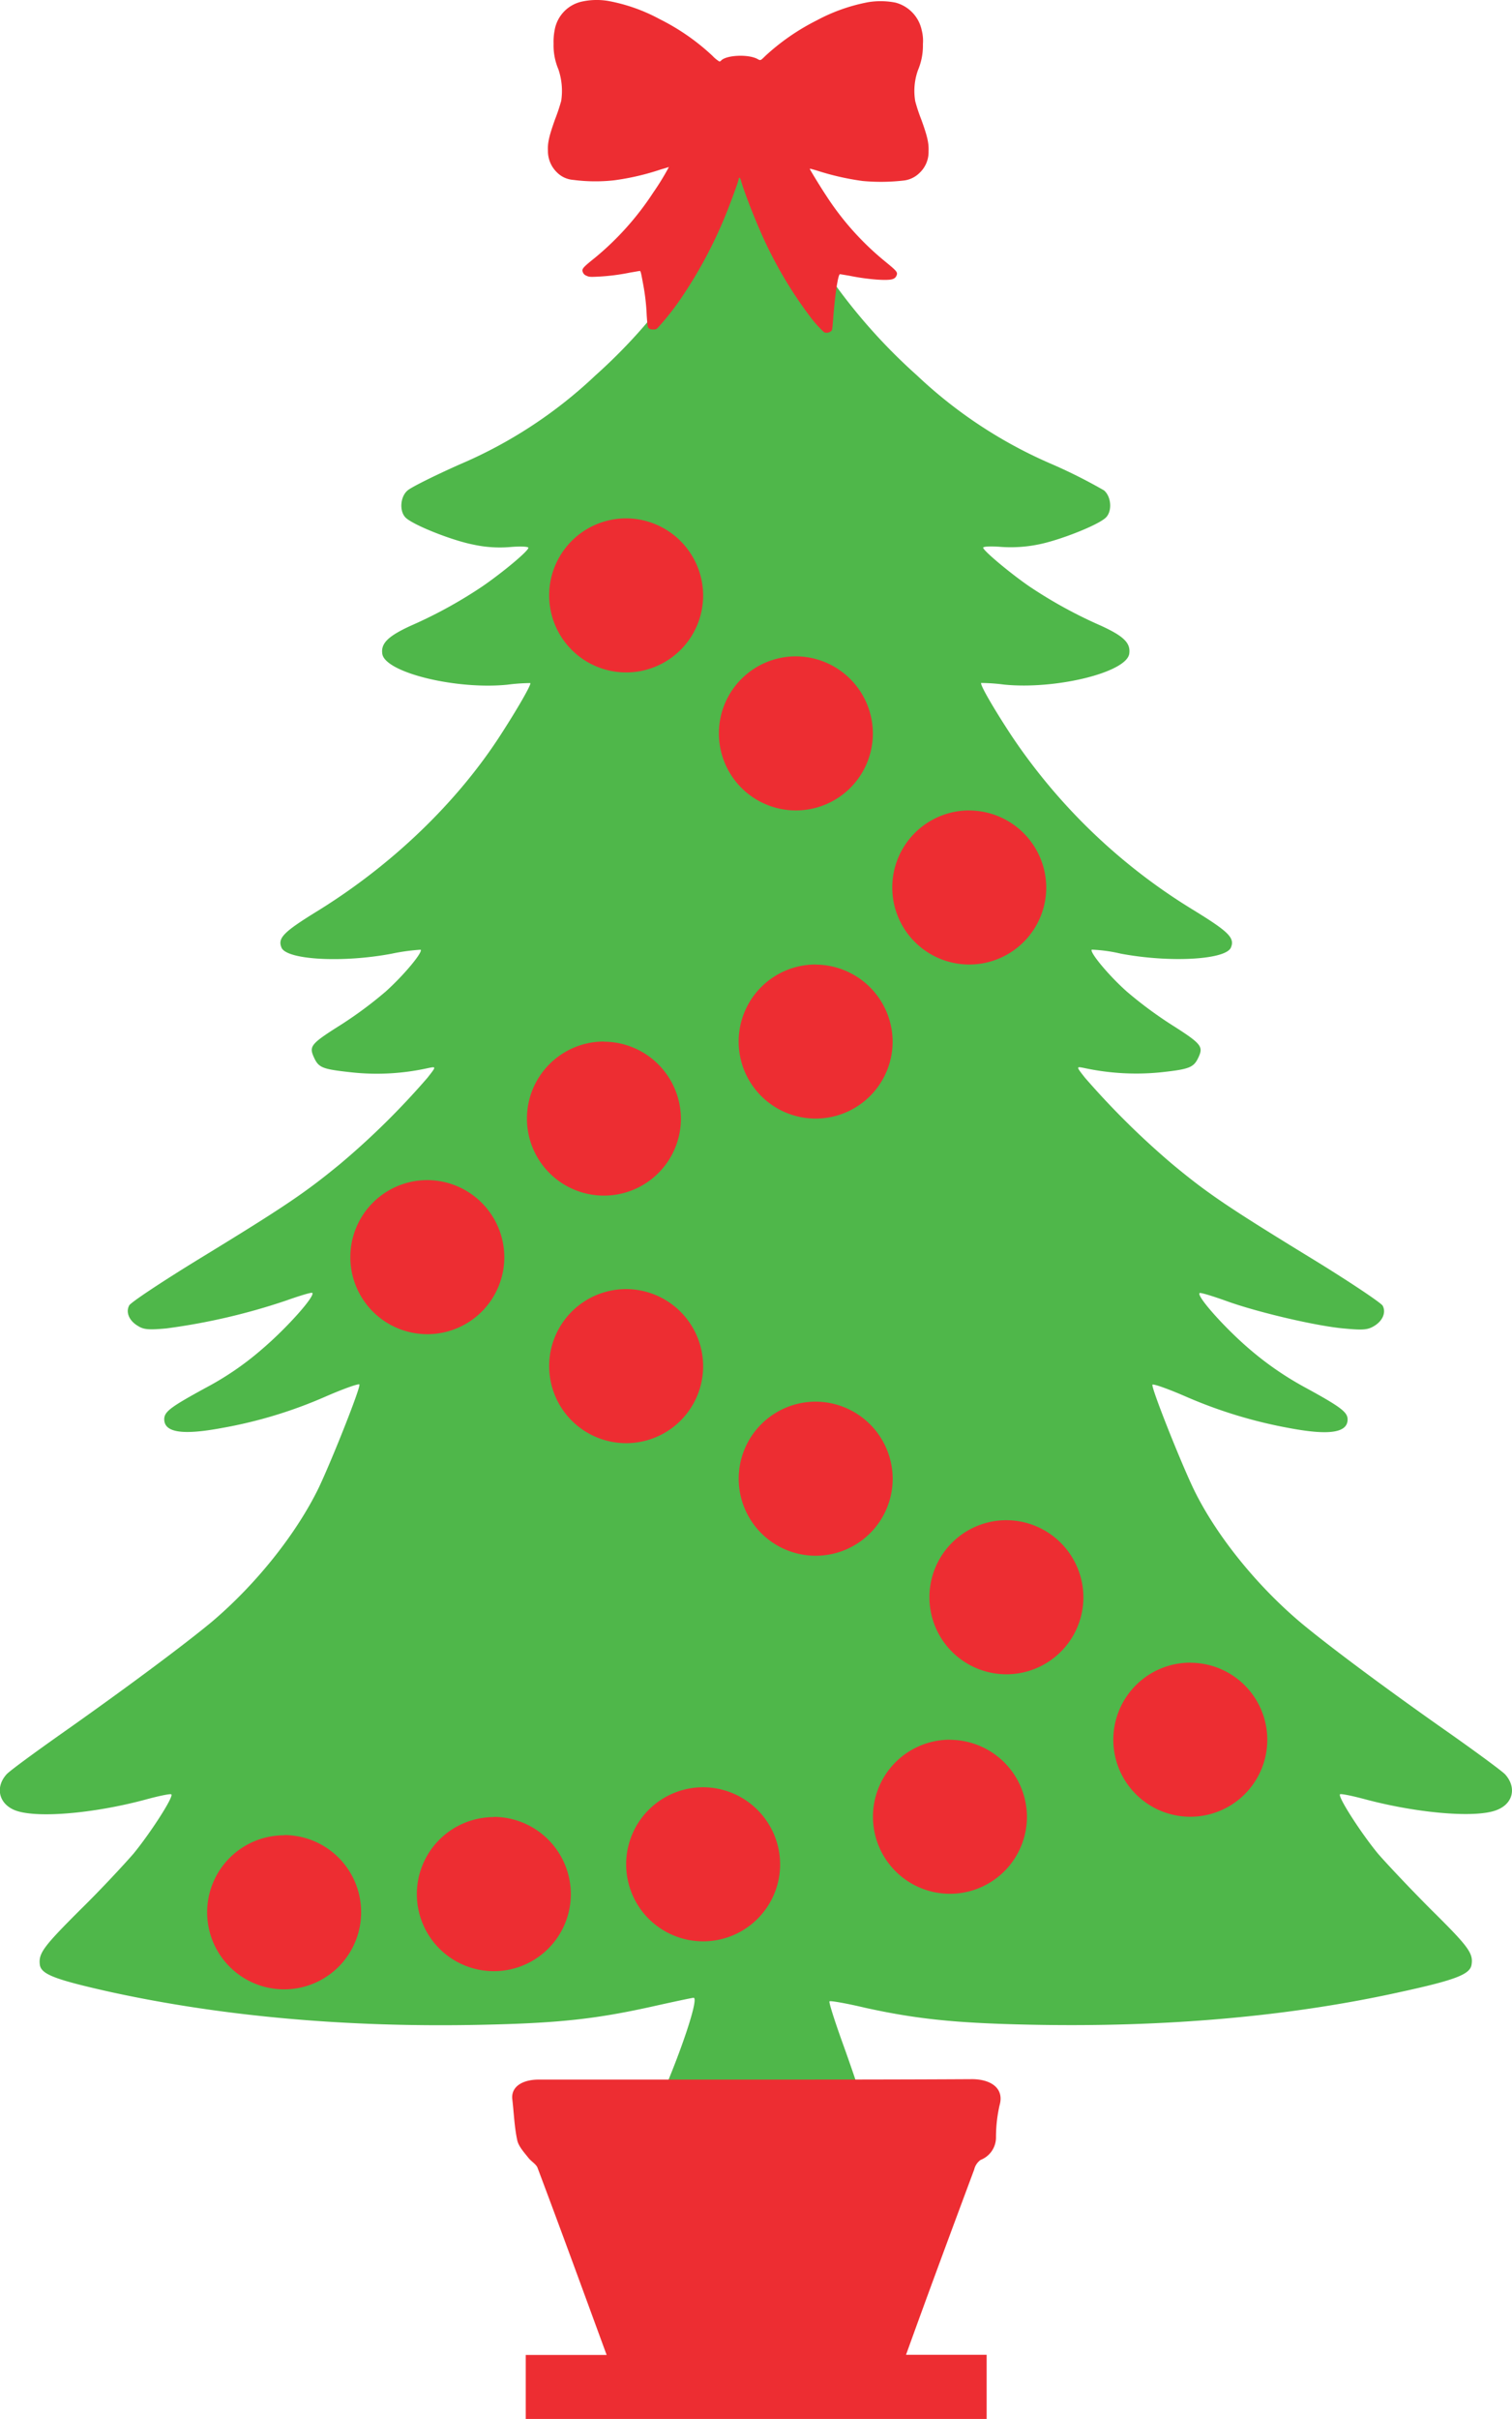 <svg xmlns="http://www.w3.org/2000/svg" viewBox="0 0 294.6 471"><defs><style>.cls-1{fill:#4fb74a;}.cls-2,.cls-3{fill:#ed2d32;}.cls-3{fill-rule:evenodd;}</style></defs><g id="katman_2" data-name="katman 2"><g id="katman_1-2" data-name="katman 1"><path class="cls-1" d="M293.29,345.52c-.47-.55-5.27-4.09-10.61-7.86-13.36-9.35-24.44-17.68-29.39-21.84-8.72-7.39-16.57-17.21-20.82-26.09-2.51-5.26-8.17-19.48-7.93-20.11.08-.24,3,.78,6.44,2.28a91.35,91.35,0,0,0,20.43,6.2c7.62,1.42,11.16.87,11.16-1.72,0-1.42-1.34-2.44-8.25-6.21a61.76,61.76,0,0,1-10.93-7.54c-4.87-4.17-10.29-10.3-9.66-10.85.16-.15,2.44.55,5.11,1.5,6,2.2,17.91,5,23.33,5.42,3.38.31,4.32.23,5.5-.47,1.73-1,2.44-2.68,1.73-4-.31-.55-6.52-4.72-13.83-9.19-16.34-10-20.27-12.65-27.18-18.39a157.49,157.49,0,0,1-17-16.81c-1.73-2.2-1.73-2.2-.16-1.89a48.09,48.09,0,0,0,14.77.86c5.82-.62,6.6-.94,7.54-3s.55-2.59-5.42-6.37a79,79,0,0,1-8.56-6.36c-3.54-3.14-7.31-7.7-6.84-8.17a29.43,29.43,0,0,1,5.66.78c9.66,1.81,20.43,1.18,21.45-1.18.79-1.88-.39-3.06-7.15-7.22A114,114,0,0,1,197,143.12c-3.46-5.27-6.13-9.9-5.82-10.14a36.63,36.63,0,0,1,4.48.32c10.06,1,23.81-2.36,24.36-6,.31-2.12-1.1-3.45-5.58-5.5a89,89,0,0,1-14-7.7c-3.85-2.67-8.88-6.91-8.88-7.46,0-.24,1.5-.31,3.38-.16a27,27,0,0,0,7.39-.47c4-.78,11.24-3.61,13-5.11,1.42-1.17,1.26-4.16-.23-5.42A101.29,101.29,0,0,0,205,90.4a89.72,89.72,0,0,1-26.32-17.29A110.69,110.69,0,0,1,163,55.82,120.75,120.75,0,0,1,152.41,37c-1.5-3.69-2.52-4.63-5.11-4.63s-3.69,1-5.11,4.63a109,109,0,0,1-10.6,18.78A106.82,106.82,0,0,1,116,73.11,89.19,89.19,0,0,1,89.63,90.4c-4.95,2.2-9.51,4.47-10.22,5.1-1.49,1.26-1.65,4.25-.23,5.42,1.8,1.5,9,4.33,13,5.11a24.17,24.17,0,0,0,7.39.47c1.88-.15,3.38-.08,3.38.16,0,.63-5,4.79-8.88,7.46a89,89,0,0,1-14,7.7c-4.48,2.05-5.89,3.46-5.58,5.5.55,3.62,14.3,7,24.36,6a36.63,36.63,0,0,1,4.48-.32c.23.24-2.36,4.79-5.82,10.14C89,156.32,76.35,168.42,62,177.3c-6.76,4.16-7.94,5.34-7.15,7.22,1,2.36,11.79,3,21.45,1.18a39.24,39.24,0,0,1,5.66-.78c.47.47-3.3,5-6.84,8.17a79,79,0,0,1-8.56,6.36c-6,3.78-6.37,4.25-5.42,6.37s1.65,2.36,7.54,3a46,46,0,0,0,14.77-.86c1.57-.31,1.57-.31-.16,1.89a150.51,150.51,0,0,1-17.05,16.81C59.38,232.3,55.37,235,39,245c-7.31,4.47-13.6,8.64-13.83,9.19-.71,1.33,0,3,1.73,4,1.1.7,2.12.78,5.5.47a122.72,122.72,0,0,0,23.33-5.42c2.67-.95,5-1.65,5.11-1.5.63.55-4.79,6.68-9.66,10.85a57.8,57.8,0,0,1-10.93,7.54c-6.91,3.77-8.25,4.71-8.25,6.21,0,2.59,3.54,3.14,11.16,1.72a88.54,88.54,0,0,0,20.43-6.2c3.46-1.5,6.36-2.52,6.44-2.28.24.63-5.42,14.85-7.93,20.11-4.32,8.88-12.1,18.7-20.82,26.09-5,4.16-16.11,12.49-29.39,21.84-5.34,3.77-10.06,7.23-10.61,7.86-2.2,2.44-1.57,5.58,1.42,6.91,3.93,1.73,15.32.79,25.69-2,2.59-.71,4.87-1.18,5-1,.47.47-4.09,7.54-7.39,11.55-1.73,2-6.36,7-10.45,11-7.15,7.15-8.09,8.41-7.78,10.68.32,1.81,3,2.83,13.52,5.19,21.84,4.79,46.28,7,72.44,6.44,15-.31,22.24-1.1,33.24-3.53,4.24-.95,7.93-1.73,8.17-1.73,1.18,0-3.06,12.33-7.46,21.92a55.21,55.21,0,0,0-2.75,6.68c0,1.34,2.67,3.69,4.47,3.93a53.1,53.1,0,0,0,6.29,0c2.51-.16,10.69-.24,18.15-.24,12.65,0,13.67-.08,14.85-.94a5.68,5.68,0,0,0,1.65-1.89c.39-1.1-2.36-10.13-6.29-21-1.49-4.16-2.59-7.62-2.43-7.77s3.3.39,6.91,1.25c10,2.2,17.6,3,32.22,3.3,26.16.55,50.6-1.57,72.44-6.44,10.45-2.28,13.2-3.38,13.52-5.19.39-2.27-.55-3.53-7.78-10.68-4-4-8.72-9-10.45-11-3.3-4-7.86-11.08-7.39-11.55.16-.16,2.44.31,5,1,10.37,2.75,21.84,3.69,25.69,2C294.86,351.1,295.49,348,293.29,345.52Z"/><path class="cls-2" d="M137,115.93a15,15,0,1,1-15-15A15.06,15.06,0,0,1,137,115.93Zm18.07,11.87a15,15,0,1,0,15,15A15.05,15.05,0,0,0,155.08,127.8Zm33.78,30a15,15,0,1,0,15,15A15.05,15.05,0,0,0,188.86,157.81Zm-29.93,30a15,15,0,1,0,15,15A15.06,15.06,0,0,0,158.93,187.82Zm-41.25,15a15,15,0,1,0,15,15A15.06,15.06,0,0,0,117.68,202.83ZM83.26,229.78a15,15,0,1,0,15,15A15.05,15.05,0,0,0,83.26,229.78ZM122,251a15,15,0,1,0,15,15A15.05,15.05,0,0,0,122,251Zm36.93,21.92a15,15,0,1,0,15,15A15.06,15.06,0,0,0,158.93,272.92ZM196.09,296a15,15,0,1,0,15,15A15.05,15.05,0,0,0,196.09,296Zm35.83,27.74a15,15,0,1,0,15,15A15,15,0,0,0,231.92,323.76Zm-46.83,15a15,15,0,1,0,15,15A15.05,15.05,0,0,0,185.09,338.76ZM137,348a15,15,0,1,0,15,15A15.05,15.05,0,0,0,137,348Zm-40.78,5.81a15,15,0,1,0,15,15A15.06,15.06,0,0,0,96.23,353.77Zm-40.86,3.54a15,15,0,1,0,15,15A15,15,0,0,0,55.37,357.31Z"/><path class="cls-2" d="M160.58,64.7a22.25,22.25,0,0,1-2.75-3.06,81.76,81.76,0,0,1-9.74-16.74c-1.34-3.06-3-7.31-3.7-9.66-.08-.4-.23-.63-.31-.63s-.16.16-.16.31c-.16.71-1.18,3.46-2,5.58A87.4,87.4,0,0,1,133,57.63a51.59,51.59,0,0,1-4.56,5.89c-.55.63-.63.63-1.18.63a1.3,1.3,0,0,1-.86-.23c-.24-.24-.24-.48-.39-2.44a42.06,42.06,0,0,0-.71-6.21c-.39-2.12-.47-2.51-.63-2.51s-.94.16-1.88.31a41.47,41.47,0,0,1-6.13.79c-1.57.08-1.89.08-2.36-.16a1.15,1.15,0,0,1-.71-.63c-.31-.7-.08-.94,2.36-2.9a56.11,56.11,0,0,0,11.31-12.65,50,50,0,0,0,3.07-5s-.71.23-1.57.47a48.7,48.7,0,0,1-9.12,2.12,33.15,33.15,0,0,1-7.93-.08,5,5,0,0,1-3.22-1.49,5.77,5.77,0,0,1-1.73-4.17c-.08-1.57.23-2.9,1.41-6.2a36.67,36.67,0,0,0,1.18-3.54,13.09,13.09,0,0,0-.55-6.13,11.92,11.92,0,0,1-.94-5,11.83,11.83,0,0,1,.23-2.75A6.87,6.87,0,0,1,113.2.35a13.47,13.47,0,0,1,5.34-.16,33.89,33.89,0,0,1,10,3.54,43.21,43.21,0,0,1,10.29,7.15,6.37,6.37,0,0,0,1.34,1.1.55.55,0,0,0,.31-.16c.95-1.1,5.35-1.33,7.15-.31.55.31.55.31,1.5-.63a43.57,43.57,0,0,1,10-6.91,34.7,34.7,0,0,1,10-3.54,15,15,0,0,1,5.35.08,7.05,7.05,0,0,1,5.1,5.34,8.24,8.24,0,0,1,.24,2.75,12.13,12.13,0,0,1-.94,5,12,12,0,0,0-.55,6.13,32.5,32.5,0,0,0,1.17,3.53c1.18,3.23,1.5,4.64,1.42,6.21a5.54,5.54,0,0,1-1.73,4.17A5.21,5.21,0,0,1,176,35.16a38.69,38.69,0,0,1-7.94.08,51.22,51.22,0,0,1-8.95-2.05c-.79-.23-1.34-.39-1.34-.31s1.89,3.22,3.14,5.11a55.22,55.22,0,0,0,11.4,12.8c2.43,2,2.67,2.2,2.35,2.91a1.11,1.11,0,0,1-.7.63c-.95.39-4.95.08-8.41-.63-.94-.16-1.81-.31-1.89-.31-.39,0-1,4.32-1.33,8.72-.16,1.88-.16,2.2-.4,2.36A1.33,1.33,0,0,1,160.58,64.7Z"/><path class="cls-3" d="M189.1,404.84c-13.91.08-27.81.08-41.72.08H105c-3.38,0-5.42,1.49-5.19,3.77.32,2.67.4,5.34.95,7.94.23,1.25,1.33,2.43,2.2,3.53.55.71,1.57,1.26,1.8,2,4.56,12.1,9,24.28,13.44,36.38H102.44V471h89.8V458.51H176.53c4.32-12,8.8-24.05,13.28-36.07a3.21,3.21,0,0,1,1.25-1.88,4.7,4.7,0,0,0,3-4.4,28.08,28.08,0,0,1,.71-6.29C195.7,406.57,193,404.76,189.1,404.84Z"/></g></g></svg>